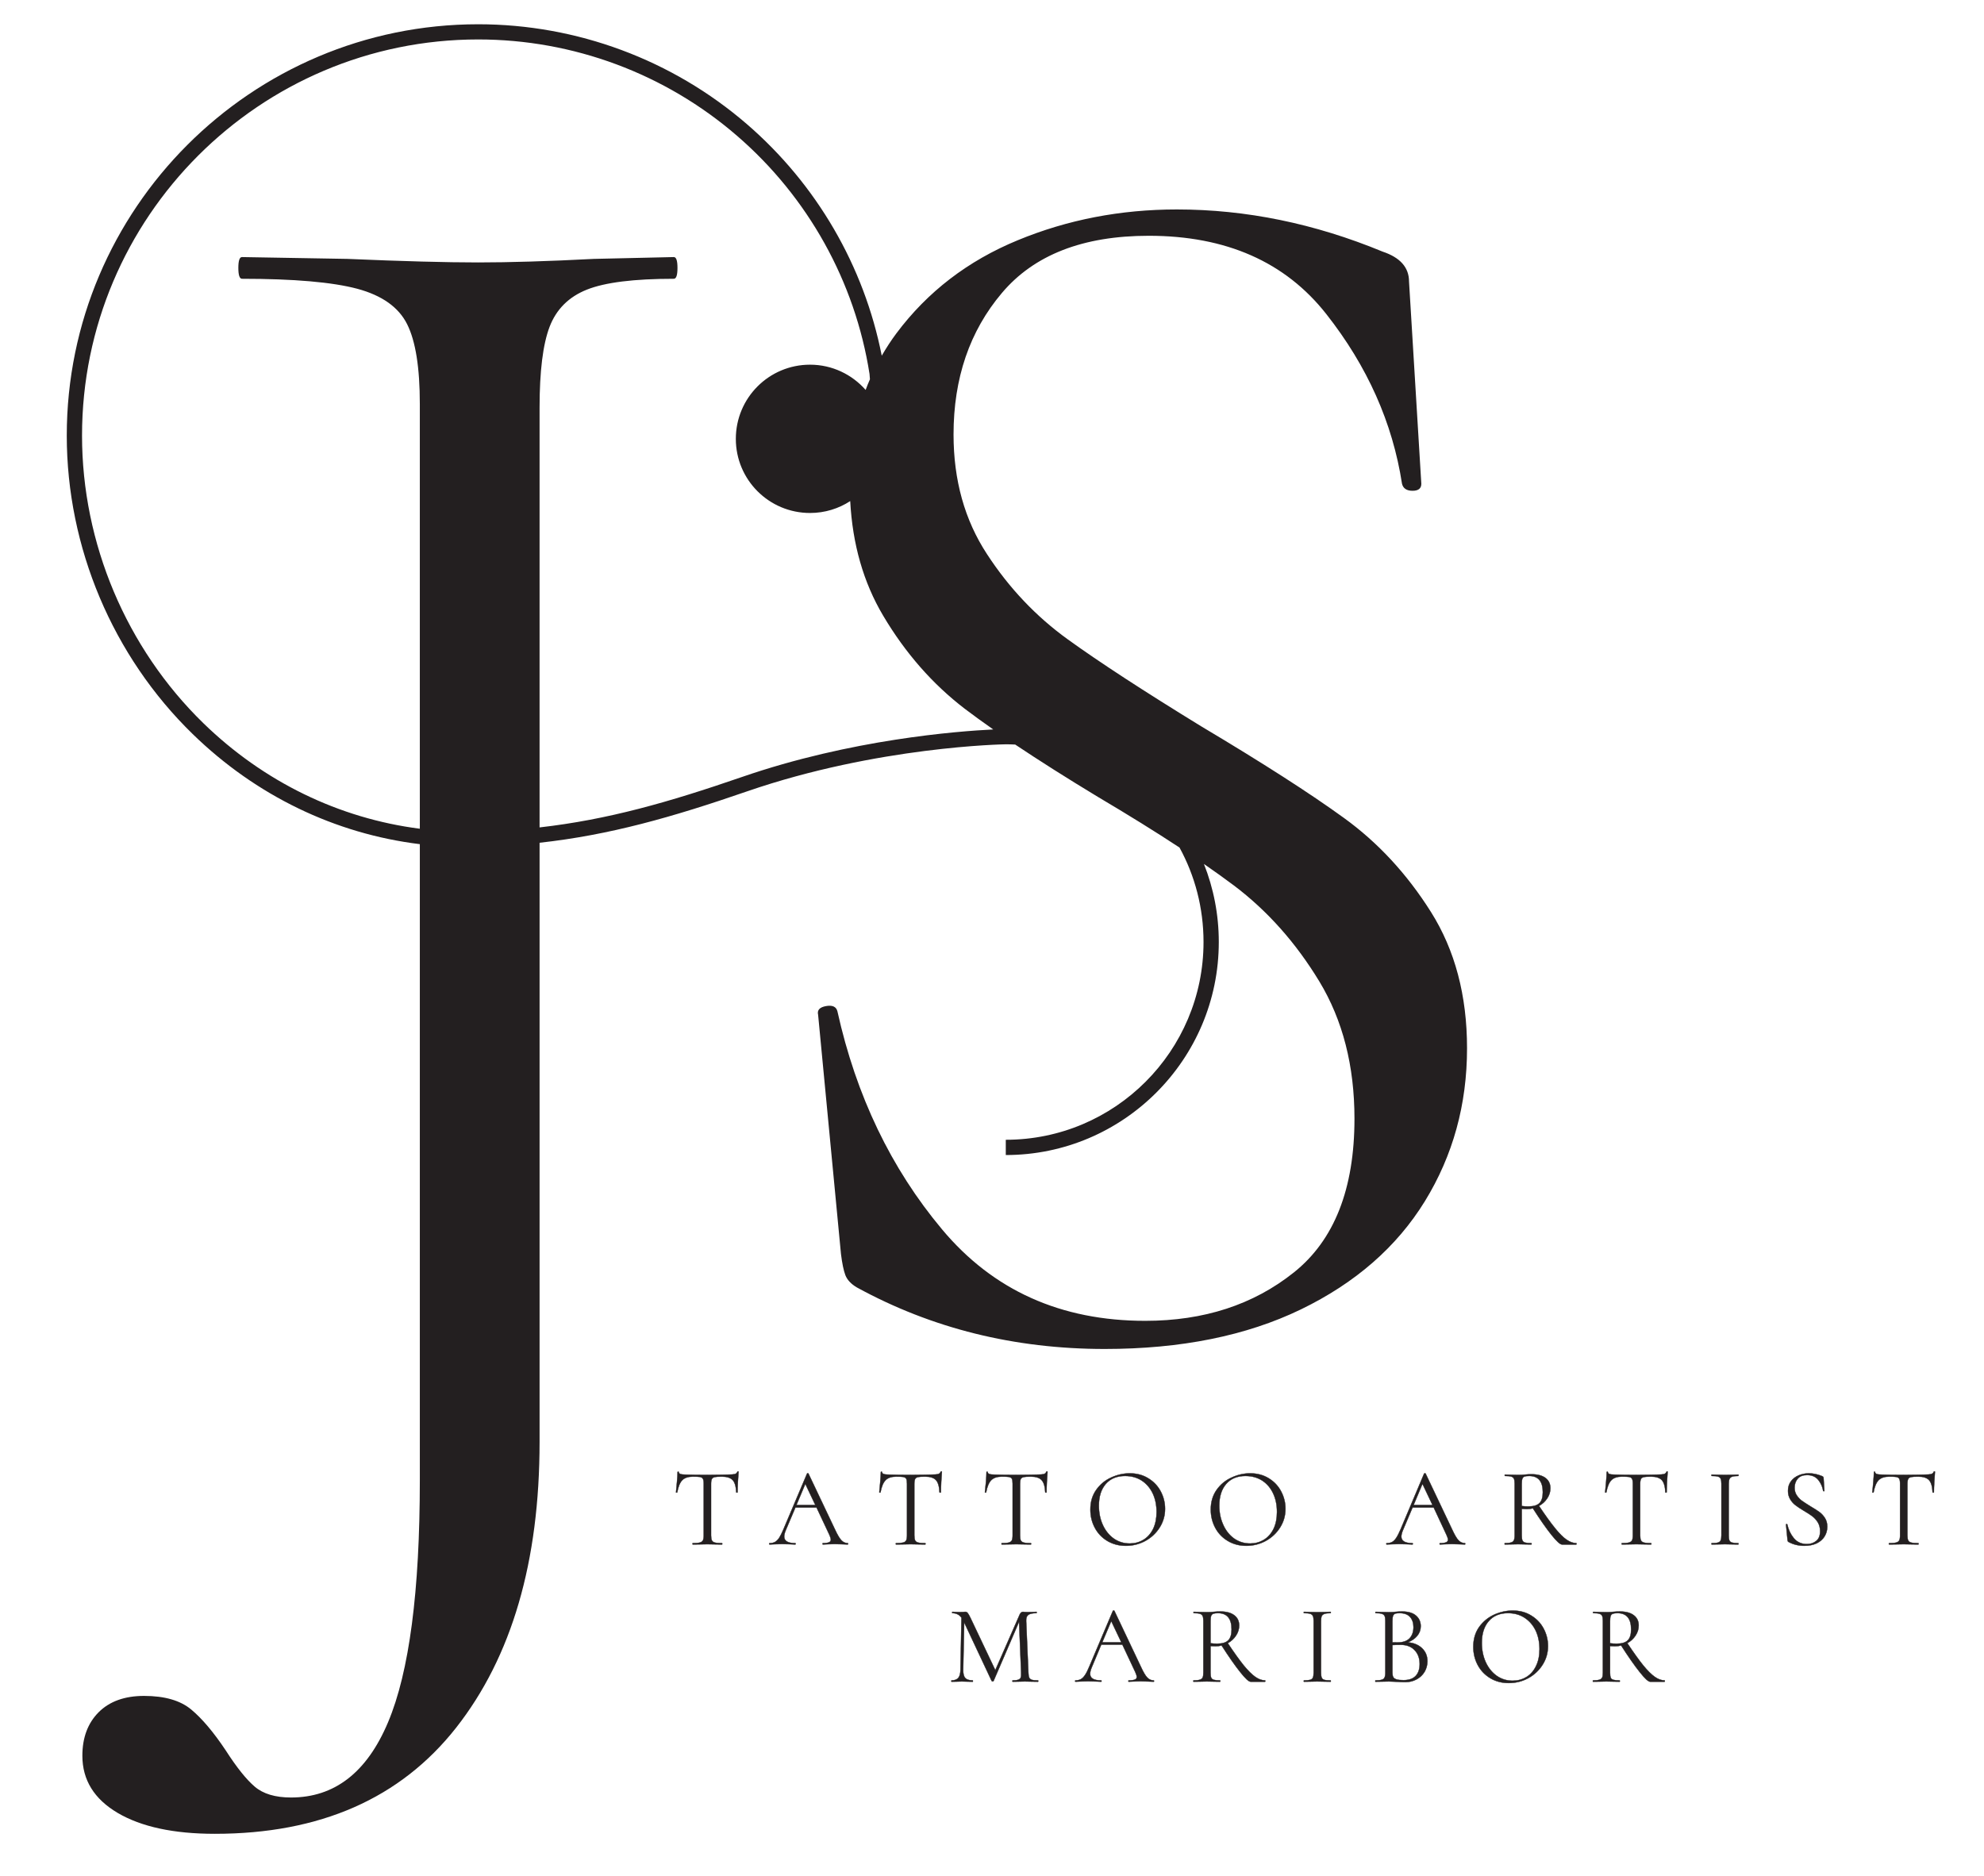<svg version="1.2" xmlns="http://www.w3.org/2000/svg" viewBox="0 0 2404 2273" width="2404" height="2273">
	<title>Jernej logo</title>
	<style>
		.s0 { fill: #231f20 } 
		.s1 { fill: #231f20;stroke: #231f20;stroke-miterlimit:10;stroke-width: .4 } 
	</style>
	<g id="Layer 1">
		<path id="&lt;Compound Path&gt;" fill-rule="evenodd" class="s0" d="m1777.6 1270.2q0 102.3-51.1 185.4-51.2 83.1-150.3 131.1-99.1 47.9-237.6 47.9-164.1 0-300.4-74.6c-7.1-4.2-11.7-9.2-13.9-14.9-2.1-5.6-3.9-14.2-5.3-25.6l-27.7-289.8q-2.1-8.5 9.6-10.6 11.7-2.1 13.8 6.4c22.7 102.3 65 190.4 126.8 264.2q92.7 110.8 246.2 110.8c71 0 131-19.5 180-58.6q73.5-58.6 73.5-186.4 0-95.9-42.6-166.3c-28.4-46.8-62.8-85.5-103.3-116.1-11.1-8.3-23.3-17.1-36.5-26.2 11.6 29.3 18 61.2 18 94.6 0 142.3-115.8 258.1-258.1 258.1v-18.5c132.2 0 239.6-107.5 239.6-239.6 0-41.5-10.5-80.5-29.1-114.5-28.9-19-61.9-39.5-99.1-61.5-37.9-22.9-71.1-44-100-63.3q-5.6-0.3-11.4-0.3c-1.4 0-155.2 2.4-313.7 57.1-91 31.4-166.2 52.8-251.2 62.2v726c0 145.1-33.7 260.5-101.1 346.3q-101.2 128.6-292.4 128.6c-49.9 0-89.1-8.5-117.7-25.3q-42.8-25.3-42.8-69.3 0-32.9 19.7-52.7c13.2-13.2 31.6-19.8 55-19.8 25 0 44 5.5 57.2 16.5q19.8 16.5 41.8 49.5 19.7 30.7 35.1 43.9 15.4 13.2 44 13.2c52.8 0 92-30.4 117.6-91.2 25.7-60.9 38.5-158.7 38.5-293.5v-770.5c-102.7-12.6-198.5-58.7-275.2-133.4-97-94.4-152.6-226.2-152.6-361.7 0-274.8 223.6-498.4 498.5-498.4 119.6 0 235.3 43 325.7 121.1 84.4 72.9 141.9 171.9 163.3 280.5 5.4-9.3 11.2-18.3 17.7-27q56.5-75.6 147.1-112.9c60.3-24.9 124.6-37.3 192.8-37.3q125.7 0 249.3 51.1c21.3 7.1 32 19.2 32 36.2l14.9 245.1q0 8.5-10.6 8.5-10.7 0-12.8-8.5-17.1-110.8-91.7-205.6c-49.7-63.2-121.4-94.9-215.2-94.9-79.6 0-138.9 23.1-177.9 69.3-39.1 46.2-58.6 103.3-58.6 171.5q0 83.1 40.5 144.9c26.9 41.3 59.6 75.7 98 103.4q57.5 41.5 161.9 105.5 110.8 66 172.6 110.8c41.2 29.8 76.4 67.8 105.5 114 29.1 46.2 43.7 101.2 43.7 165.1zm-574.1-386.3c-12.4-8.7-23.9-17-34.3-24.9-39.1-29.9-72.1-67.5-99.1-113-23.8-40.1-37.1-86.4-39.9-138.8-14 9.1-30.7 14.4-48.7 14.4-49.7 0-89.9-40.2-89.9-89.8 0-49.7 40.2-89.9 89.9-89.9 26.9 0 50.9 11.9 67.4 30.6q2.4-6.6 5.2-12.9l-0.5-6.5c-17.5-111.8-74.5-214.3-160.6-288.6-87.1-75.3-198.4-116.7-313.6-116.7-264.7 0-480 215.3-480 480 0 130.5 53.6 257.5 147 348.5 73.2 71.2 164.5 115.4 262.3 127.9v-514.7c0-43.9-5.1-76.2-15.4-96.7q-15.4-30.8-60.4-42.9c-30.1-8-76.7-12.1-139.7-12.1-2.9 0-4.4-4.4-4.4-13.2 0-8.8 1.5-13.1 4.4-13.1l127.6 2.2c67.4 2.9 120.1 4.3 158.3 4.3 38.1 0 85-1.4 140.7-4.3l96.7-2.2q4.4 0 4.4 13.1 0 13.2-4.4 13.2-72.5 0-105.5 13.2c-22 8.8-37 23.9-45.1 45.1q-12.1 31.9-12.1 97.8v508.7c82.6-9.4 156.2-30.4 245.2-61.1 132.3-45.7 261.4-55.5 304.5-57.6z"/>
		<g id="&lt;Group&gt;">
			<path id="&lt;Compound Path&gt;" class="s1" d="m826.7 1793.6q-4.2 4.3-6.1 14.8 0 0.2-0.8 0.2-0.7 0-0.7-0.2 0.5-4.9 1.2-12.8 0.7-7.8 0.7-11.7 0-0.7 0.7-0.7 0.8 0 0.8 0.7 0 2.9 7.3 2.9 11.5 0.4 27.2 0.4 8 0 16.9-0.2l9.3-0.2q4.8 0 7.2-0.6 2.4-0.7 3.1-2.8 0.1-0.5 0.8-0.5 0.6 0 0.6 0.5-0.4 4-0.8 12-0.4 8-0.4 13 0 0.2-0.8 0.2-0.8 0-0.8-0.2-0.4-10.6-4.3-14.9-4-4.2-13-4.2-6.1 0-8.7 0.5-2.6 0.6-3.5 2.3-1 1.8-1 6v62.4q0 4.2 1 6.1 0.9 1.9 3.6 2.6 2.7 0.7 8.6 0.7 0.4 0 0.4 0.8 0 0.8-0.4 0.8-4.5 0-7.2-0.1l-10.6-0.2-10.1 0.2q-2.8 0.1-7.5 0.1-0.3 0-0.3-0.8 0-0.8 0.3-0.8 5.8 0 8.5-0.7 2.7-0.7 3.8-2.6 1-2 1-6.1v-62.7q0-4.2-1-5.9-0.9-1.7-3.5-2.2-2.6-0.4-8.7-0.4-8.5 0-12.8 4.3z"/>
			<path id="&lt;Compound Path&gt;" fill-rule="evenodd" class="s1" d="m1027.7 1870.7q0 0.8-0.5 0.8-2.6 0-8-0.3-5.4-0.2-7.9-0.2-2.9 0-7.6 0.2-4.3 0.3-6.6 0.3-0.5 0-0.5-0.8 0-0.8 0.5-0.8 5 0 7.3-1 2.3-0.9 2.3-3.2 0-1.9-1.7-5.8l-15.6-33.2h-25.6l-11.7 27.6q-1.9 4.6-1.9 7.6 0 8 13.3 8 0.7 0 0.7 0.8 0 0.8-0.7 0.8-2.4 0-7-0.3-5.2-0.2-9-0.2-3.5 0-8.1 0.2-4.1 0.3-6.8 0.3-0.7 0-0.7-0.8 0-0.8 0.7-0.8 3.8 0 6.4-1.4 2.7-1.5 5.1-5 2.3-3.6 5.2-10.4l28.6-67.5q0.2-0.4 0.9-0.4 0.7 0 0.8 0.4l32 67.4q4.6 10 7.9 13.4 3.2 3.5 7.7 3.5 0.5 0 0.5 0.8zm-62.7-46.9h23l-12.2-25.7z"/>
			<path id="&lt;Compound Path&gt;" class="s1" d="m1073.1 1793.6q-4.3 4.3-6.2 14.8 0 0.2-0.8 0.2-0.7 0-0.7-0.2 0.5-4.9 1.2-12.8 0.7-7.8 0.7-11.7 0-0.7 0.7-0.7 0.8 0 0.8 0.7 0 2.9 7.3 2.9 11.5 0.4 27.2 0.4 8 0 17-0.2l9.2-0.2q4.9 0 7.2-0.6 2.4-0.7 3.1-2.8 0.1-0.5 0.8-0.5 0.7 0 0.7 0.5-0.4 4-0.8 12-0.4 8-0.4 13 0 0.2-0.9 0.2-0.8 0-0.8-0.2-0.4-10.6-4.3-14.9-3.9-4.2-13-4.2-6.1 0-8.7 0.5-2.6 0.6-3.5 2.3-1 1.8-1 6v62.4q0 4.2 1 6.1 0.9 1.9 3.7 2.6 2.7 0.7 8.5 0.7 0.4 0 0.4 0.8 0 0.8-0.4 0.8-4.5 0-7.2-0.1l-10.6-0.2-10.1 0.2q-2.7 0.1-7.5 0.1-0.3 0-0.3-0.8 0-0.8 0.3-0.8 5.8 0 8.6-0.7 2.7-0.7 3.7-2.6 1-2 1-6.1v-62.7q0-4.2-0.9-5.9-1-1.7-3.6-2.2-2.5-0.4-8.6-0.4-8.6 0-12.8 4.3z"/>
			<path id="&lt;Compound Path&gt;" class="s1" d="m1201.1 1793.6q-4.3 4.3-6.2 14.8 0 0.2-0.7 0.2-0.8 0-0.8-0.2 0.6-4.9 1.3-12.8 0.6-7.8 0.6-11.7 0-0.7 0.8-0.7 0.7 0 0.7 0.7 0 2.9 7.3 2.9 11.6 0.4 27.3 0.4 8 0 16.9-0.2l9.2-0.2q4.9 0 7.3-0.6 2.3-0.7 3-2.8 0.2-0.5 0.8-0.5 0.7 0 0.7 0.5-0.4 4-0.8 12-0.4 8-0.4 13 0 0.2-0.8 0.2-0.8 0-0.8-0.2-0.4-10.6-4.4-14.9-3.9-4.2-13-4.2-6.1 0-8.6 0.5-2.6 0.6-3.6 2.3-0.9 1.8-0.9 6v62.4q0 4.2 0.9 6.1 1 1.9 3.7 2.6 2.7 0.7 8.5 0.7 0.4 0 0.4 0.8 0 0.8-0.4 0.8-4.4 0-7.2-0.1l-10.5-0.2-10.2 0.2q-2.7 0.1-7.4 0.1-0.3 0-0.3-0.8 0-0.8 0.3-0.8 5.8 0 8.5-0.7 2.7-0.7 3.7-2.6 1-2 1-6.1v-62.7q0-4.2-0.9-5.9-1-1.7-3.5-2.2-2.6-0.4-8.7-0.4-8.5 0-12.8 4.3z"/>
			<path id="&lt;Compound Path&gt;" fill-rule="evenodd" class="s1" d="m1341.7 1867.2q-9.8-5.9-15.1-15.9-5.4-10.1-5.4-22.1 0-13.9 7.1-23.9 7-9.9 18-14.9 11.1-5.1 22.6-5.1 12.9 0 22.6 6.1 9.8 6 15 15.9 5.2 9.9 5.2 21 0 12.3-6.5 22.6-6.5 10.3-17.4 16.3-10.9 5.9-23.6 5.9-12.6 0-22.5-5.9zm43.8-1.4q7.4-4.5 11.7-13.1 4.2-8.7 4.2-20.6 0-12.7-4.7-22.6-4.8-9.9-13.4-15.5-8.6-5.5-20.1-5.5-14.9 0-23.3 9.6-8.4 9.6-8.4 26.4 0 12.7 4.7 23.2 4.8 10.5 13.3 16.6 8.6 6 19.4 6 9.2 0 16.6-4.5z"/>
			<path id="&lt;Compound Path&gt;" fill-rule="evenodd" class="s1" d="m1487.7 1867.2q-9.9-5.9-15.2-15.9-5.4-10.1-5.4-22.1 0-13.9 7.1-23.9 7-9.9 18.1-14.9 11-5.1 22.5-5.1 12.9 0 22.7 6.1 9.7 6 14.9 15.9 5.2 9.9 5.2 21 0 12.3-6.5 22.6-6.5 10.3-17.4 16.3-10.9 5.9-23.6 5.9-12.6 0-22.4-5.9zm43.7-1.4q7.4-4.5 11.7-13.1 4.2-8.7 4.2-20.6 0-12.7-4.7-22.6-4.7-9.9-13.3-15.5-8.7-5.5-20.2-5.5-14.9 0-23.3 9.6-8.4 9.6-8.4 26.4 0 12.7 4.8 23.2 4.7 10.5 13.2 16.6 8.6 6 19.4 6 9.2 0 16.6-4.5z"/>
			<path id="&lt;Compound Path&gt;" fill-rule="evenodd" class="s1" d="m1775.5 1870.7q0 0.8-0.5 0.8-2.6 0-8-0.3-5.5-0.2-7.9-0.2-3 0-7.6 0.2-4.3 0.3-6.6 0.3-0.6 0-0.6-0.8 0-0.8 0.6-0.8 5 0 7.3-1 2.3-0.9 2.3-3.2 0-1.9-1.8-5.8l-15.5-33.2h-25.6l-11.7 27.6q-1.9 4.6-1.9 7.6 0 8 13.3 8 0.7 0 0.7 0.8 0 0.8-0.7 0.8-2.5 0-7.1-0.3-5.1-0.2-8.9-0.2-3.5 0-8.1 0.2-4.1 0.3-6.8 0.3-0.7 0-0.7-0.8 0-0.8 0.7-0.8 3.8 0 6.4-1.4 2.7-1.5 5-5 2.4-3.6 5.3-10.4l28.5-67.5q0.3-0.4 1-0.4 0.7 0 0.8 0.4l32 67.4q4.6 10 7.8 13.4 3.3 3.5 7.8 3.5 0.5 0 0.5 0.8zm-62.7-46.9h23l-12.2-25.7z"/>
			<path id="&lt;Compound Path&gt;" fill-rule="evenodd" class="s1" d="m1910.3 1870.7q0 0.8-0.3 0.8h-17.4q-3.4 0-12.7-11.6-9.3-11.6-22.6-32.3-3.2 1-7.3 1-2.6 0-6.1-0.3v32.2q0 4.2 0.8 6.1 0.9 1.9 3.2 2.6 2.4 0.7 7.5 0.7 0.5 0 0.5 0.8 0 0.8-0.5 0.8-4.2 0-6.6-0.1l-9.3-0.2-9.3 0.2q-2.4 0.1-6.9 0.1-0.2 0-0.2-0.8 0-0.8 0.2-0.8 5.2 0 7.6-0.8 2.5-0.7 3.4-2.6 1-1.9 1-6v-62.7q0-4.1-0.9-6-0.9-1.9-3.3-2.6-2.3-0.7-7.5-0.7-0.4 0-0.4-0.9 0-0.8 0.4-0.8l6.6 0.2q5.7 0.2 9.3 0.2 2.4 0 4.6-0.1 2.1-0.1 3.8-0.3 4.3-0.4 7.8-0.4 11 0 17 4.5 5.9 4.5 5.9 12.5 0 6.5-3.8 12.2-3.8 5.8-10 9.2 11.5 17.2 19.4 26.9 7.8 9.7 13.9 13.9 6.1 4.3 11.9 4.3 0.3 0 0.3 0.8zm-58.4-45.3q9.4 0 13.4-4 4.1-3.9 4.1-13.3 0-19.6-16.5-19.6-3.7 0-5.5 0.6-1.8 0.6-2.7 2.5-0.8 2-0.8 6.5v26.8q3.4 0.5 8 0.5z"/>
			<path id="&lt;Compound Path&gt;" class="s1" d="m1952.5 1793.6q-4.2 4.3-6.1 14.8 0 0.2-0.8 0.2-0.7 0-0.7-0.2 0.5-4.9 1.2-12.8 0.7-7.8 0.7-11.7 0-0.7 0.7-0.7 0.8 0 0.8 0.7 0 2.9 7.3 2.9 11.5 0.4 27.2 0.4 8 0 16.9-0.2l9.3-0.2q4.8 0 7.2-0.6 2.4-0.7 3.1-2.8 0.1-0.5 0.8-0.5 0.6 0 0.6 0.5-0.4 4-0.8 12-0.4 8-0.4 13 0 0.2-0.8 0.2-0.8 0-0.8-0.2-0.4-10.6-4.3-14.9-4-4.2-13-4.2-6.1 0-8.7 0.5-2.6 0.6-3.5 2.3-1 1.8-1 6v62.4q0 4.2 1 6.1 0.9 1.9 3.6 2.6 2.7 0.7 8.6 0.7 0.4 0 0.4 0.8 0 0.8-0.4 0.8-4.5 0-7.2-0.1l-10.6-0.2-10.2 0.2q-2.7 0.1-7.4 0.1-0.3 0-0.3-0.8 0-0.8 0.3-0.8 5.8 0 8.5-0.7 2.7-0.7 3.8-2.6 1-2 1-6.1v-62.7q0-4.2-1-5.9-0.9-1.7-3.5-2.2-2.6-0.4-8.7-0.4-8.5 0-12.8 4.3z"/>
			<path id="&lt;Compound Path&gt;" class="s1" d="m2095.5 1866.6q0.8 1.9 3.2 2.6 2.4 0.7 7.5 0.7 0.4 0 0.4 0.8 0 0.8-0.4 0.8-4 0-6.5-0.1l-9.6-0.2-9.3 0.2q-2.5 0.1-6.7 0.1-0.4 0-0.4-0.8 0-0.8 0.4-0.8 5.2 0 7.5-0.7 2.4-0.7 3.3-2.6 0.9-2 0.9-6.1v-62.7q0-4.1-0.9-6-0.9-1.9-3.3-2.6-2.3-0.7-7.5-0.7-0.4 0-0.4-0.9 0-0.8 0.4-0.8l6.7 0.2q5.7 0.2 9.3 0.2 4.1 0 9.8-0.2l6.3-0.2q0.4 0 0.4 0.8 0 0.9-0.4 0.9-5 0-7.3 0.8-2.4 0.8-3.3 2.8-0.9 1.9-0.9 6v62.4q0 4.1 0.8 6.1z"/>
			<path id="&lt;Compound Path&gt;" class="s1" d="m2177.1 1811.9q2.6 3.9 6.2 6.6 3.7 2.6 10.3 6.7 7.1 4.2 11 7 3.9 2.9 6.7 7.3 2.8 4.4 2.8 10.5 0 6.5-3.3 11.8-3.2 5.2-9.5 8.3-6.3 3-15.1 3-10.5 0-19.1-4.7-0.7-0.4-0.9-1-0.2-0.5-0.3-1.6l-1.8-18.4q-0.1-0.5 0.6-0.7 0.7-0.1 0.9 0.4 2.2 9.8 8 16.8 5.9 7.1 15.7 7.1 6.8 0 11.4-3.8 4.7-3.7 4.7-11.8 0-6.1-2.7-10.6-2.7-4.4-6.6-7.4-3.8-2.9-10.5-6.8-6.5-3.9-10.2-6.8-3.7-2.8-6.3-7.2-2.6-4.3-2.6-10.1 0-6.8 3.6-11.6 3.6-4.8 9.4-7.2 5.7-2.4 12.2-2.4 8 0 15.9 3.3 2 0.7 2 2.3l1 15.6q0 0.5-0.7 0.5-0.7 0-0.8-0.5-1.1-7.1-5.8-13.1-4.8-6-13.7-6-7.6 0-11.3 4.4-3.8 4.4-3.8 10.9 0 5.3 2.6 9.2z"/>
			<path id="&lt;Compound Path&gt;" class="s1" d="m2276.3 1793.6q-4.2 4.3-6.1 14.8 0 0.2-0.8 0.2-0.7 0-0.7-0.2 0.5-4.9 1.2-12.8 0.7-7.8 0.7-11.7 0-0.7 0.7-0.7 0.8 0 0.8 0.7 0 2.9 7.3 2.9 11.5 0.4 27.2 0.4 8 0 17-0.2l9.2-0.2q4.9 0 7.2-0.6 2.4-0.7 3.1-2.8 0.1-0.5 0.8-0.5 0.7 0 0.7 0.5-0.4 4-0.8 12-0.5 8-0.5 13 0 0.2-0.8 0.2-0.8 0-0.8-0.2-0.4-10.6-4.3-14.9-3.9-4.2-13-4.2-6.1 0-8.7 0.5-2.6 0.6-3.5 2.3-1 1.8-1 6v62.4q0 4.2 1 6.1 0.9 1.9 3.6 2.6 2.7 0.7 8.6 0.7 0.4 0 0.4 0.8 0 0.8-0.4 0.8-4.5 0-7.2-0.1l-10.6-0.2-10.1 0.2q-2.7 0.1-7.5 0.1-0.3 0-0.3-0.8 0-0.8 0.3-0.8 5.8 0 8.5-0.7 2.8-0.7 3.8-2.6 1-2 1-6.1v-62.7q0-4.2-1-5.9-0.9-1.7-3.5-2.2-2.6-0.4-8.6-0.4-8.6 0-12.9 4.3z"/>
			<path id="&lt;Compound Path&gt;" class="s1" d="m1258.1 2037q0 0.8-0.4 0.8-4.2 0-6.6-0.1l-9.4-0.2-8.6 0.2q-2.2 0.1-6.1 0.1-0.3 0-0.3-0.8 0-0.8 0.3-0.8 4.6 0 6.8-0.8 2.2-0.7 3-2.6 0.7-1.9 0.5-6l-2.5-61.6-30.9 71.7q-0.2 0.5-1 0.5-0.7 0-1.3-0.5l-33.3-70.9-1.2 57q-0.2 7.2 2.4 10.2 2.6 3 9.1 3 0.3 0 0.3 0.8 0 0.8-0.3 0.8-3.8 0-5.8-0.1l-7.3-0.2-7.1 0.2q-1.9 0.1-5.4 0.1-0.3 0-0.3-0.8 0-0.8 0.3-0.8 5.7 0 8.2-3.1 2.5-3 2.6-10.1l1.2-62.8q-4-5.5-11.1-5.5-0.2 0-0.2-0.8 0-0.8 0.2-0.8l5.1 0.2q1.3 0.1 3.7 0.1 2.5 0 4.2-0.1 1.7-0.2 2.6-0.2 1.8 0 2.9 1.3 1.2 1.3 3.4 5.8l30.2 63.6 29.5-67.3q1.5-3.4 4.1-3.4 0.6 0 1.9 0.2 1.3 0.1 3.5 0.1l6.4-0.1q1.4-0.2 4.4-0.2 0.4 0 0.4 0.8 0 0.8-0.4 0.8-6.7 0-9.7 2-2.9 2-2.7 7.4l2.7 62.7q0.1 4.2 1 6.1 0.9 1.9 3.2 2.6 2.3 0.7 7.4 0.7 0.4 0 0.4 0.8z"/>
			<path id="&lt;Compound Path&gt;" fill-rule="evenodd" class="s1" d="m1398.4 2037q0 0.8-0.6 0.8-2.6 0-8-0.3-5.4-0.2-7.8-0.2-3 0-7.6 0.2-4.4 0.3-6.7 0.3-0.5 0-0.5-0.8 0-0.8 0.5-0.8 5.1 0 7.4-1 2.3-0.9 2.3-3.2 0-1.9-1.8-5.9l-15.6-33.2h-25.6l-11.6 27.7q-1.9 4.6-1.9 7.6 0 8 13.2 8 0.7 0 0.7 0.8 0 0.8-0.7 0.8-2.4 0-7-0.3-5.2-0.2-8.9-0.2-3.6 0-8.2 0.2-4 0.3-6.7 0.3-0.7 0-0.7-0.8 0-0.8 0.7-0.8 3.7 0 6.4-1.5 2.6-1.4 5-5 2.4-3.5 5.2-10.3l28.6-67.5q0.3-0.4 1-0.4 0.6 0 0.8 0.4l31.9 67.3q4.6 10.1 7.9 13.5 3.3 3.5 7.7 3.5 0.6 0 0.6 0.8zm-62.8-46.9h23.1l-12.2-25.7z"/>
			<path id="&lt;Compound Path&gt;" fill-rule="evenodd" class="s1" d="m1533.2 2037q0 0.8-0.3 0.8h-17.5q-3.4 0-12.6-11.6-9.3-11.6-22.6-32.3-3.2 0.9-7.3 0.9-2.6 0-6.1-0.2v32.2q0 4.2 0.8 6.1 0.8 1.9 3.2 2.6 2.4 0.7 7.5 0.7 0.4 0 0.4 0.8 0 0.8-0.4 0.8-4.2 0-6.6-0.1l-9.4-0.2-9.2 0.2q-2.4 0.1-6.9 0.1-0.3 0-0.3-0.8 0-0.8 0.3-0.8 5.1 0 7.6-0.8 2.4-0.7 3.4-2.6 0.9-1.9 0.9-6v-62.7q0-4.1-0.9-6-0.8-1.9-3.2-2.6-2.4-0.8-7.5-0.8-0.4 0-0.4-0.8 0-0.8 0.4-0.8l6.6 0.2q5.7 0.2 9.2 0.2 2.5 0 4.6-0.1 2.2-0.1 3.8-0.3 4.4-0.4 7.9-0.4 11 0 16.9 4.5 6 4.5 6 12.4 0 6.6-3.8 12.3-3.8 5.8-10 9.2 11.5 17.2 19.3 26.9 7.9 9.6 14 13.9 6.1 4.3 11.9 4.3 0.3 0 0.3 0.8zm-58.4-45.3q9.3 0 13.4-4 4.1-4 4.1-13.3 0-19.7-16.6-19.7-3.6 0-5.5 0.7-1.8 0.6-2.6 2.5-0.8 2-0.8 6.5v26.8q3.4 0.5 8 0.5z"/>
			<path id="&lt;Compound Path&gt;" class="s1" d="m1601.5 2032.9q0.8 1.9 3.1 2.6 2.4 0.7 7.6 0.7 0.4 0 0.4 0.8 0 0.8-0.4 0.8-4.1 0-6.5-0.1l-9.7-0.2-9.3 0.2q-2.4 0.1-6.6 0.1-0.4 0-0.4-0.8 0-0.8 0.4-0.8 5.1 0 7.5-0.7 2.3-0.7 3.2-2.6 0.9-2 0.9-6.1v-62.7q0-4.1-0.9-6-0.9-1.9-3.2-2.6-2.4-0.8-7.5-0.8-0.4 0-0.4-0.8 0-0.8 0.4-0.8l6.6 0.2q5.7 0.2 9.3 0.2 4.1 0 9.8-0.2l6.4-0.2q0.4 0 0.4 0.8 0 0.8-0.4 0.8-5 0-7.4 0.9-2.4 0.8-3.3 2.7-0.8 2-0.8 6.1v62.4q0 4.1 0.8 6.1z"/>
			<path id="&lt;Compound Path&gt;" fill-rule="evenodd" class="s1" d="m1723.1 1997.2q6.5 6.3 6.5 15.7 0 7.1-3.5 13-3.5 5.8-9.7 9.1-6.1 3.3-13.7 3.3-4.5 0-9.8-0.4-1.9-0.1-4.4-0.2-2.6-0.2-5.7-0.2l-9.3 0.2q-2.4 0.1-6.9 0.1-0.2 0-0.2-0.8 0-0.8 0.2-0.8 5.2 0 7.6-0.8 2.5-0.7 3.4-2.6 1-1.9 1-6v-62.7q0-4.1-0.9-6-0.9-1.9-3.3-2.6-2.5-0.8-7.5-0.8-0.4 0-0.4-0.8 0-0.8 0.4-0.8l6.6 0.2q5.7 0.2 9.3 0.2 2.4 0 4.5-0.1 2.1-0.1 3.6-0.3 4.2-0.4 7.9-0.4 11.3 0 17 5 5.7 4.9 5.7 12.9 0 6.5-4.2 11.6-4.2 5.1-11.5 7.9 10.7 0.8 17.3 7.1zm-32.5-41.9q-1.7 0.5-2.6 2.6-0.8 2-0.8 6.5v25.7l6.1 0.1q9.9 0 14.7-5 4.7-5.1 4.7-13.5 0-7.6-4.1-12.3-4.2-4.7-12.8-4.7-3.6 0-5.2 0.6zm24.7 75.5q4.9-5.1 4.9-14.5 0-10.3-6.1-16.7-6-6.4-16.6-6.5-4.3-0.1-10.3 0.3v33.4q0 3.5 1 5.4 1.1 1.9 4 2.8 2.9 0.9 8.4 0.9 9.9 0 14.7-5.1z"/>
			<path id="&lt;Compound Path&gt;" fill-rule="evenodd" class="s1" d="m1805.7 2033.5q-9.8-5.9-15.2-16-5.3-10-5.3-22 0-13.9 7-23.9 7.1-9.9 18.1-15 11.1-5 22.6-5 12.9 0 22.6 6.1 9.8 6 15 15.9 5.2 9.9 5.2 21 0 12.3-6.5 22.6-6.5 10.3-17.4 16.3-10.9 5.9-23.7 5.9-12.6 0-22.4-5.9zm43.8-1.4q7.4-4.5 11.6-13.1 4.3-8.7 4.3-20.6 0-12.8-4.7-22.7-4.8-9.8-13.4-15.4-8.6-5.6-20.1-5.6-14.9 0-23.3 9.7-8.4 9.6-8.4 26.4 0 12.7 4.7 23.2 4.8 10.5 13.3 16.6 8.5 6 19.4 6 9.2 0 16.6-4.5z"/>
			<path id="&lt;Compound Path&gt;" fill-rule="evenodd" class="s1" d="m2017.3 2037q0 0.8-0.3 0.8h-17.5q-3.4 0-12.6-11.6-9.3-11.6-22.6-32.3-3.2 0.9-7.3 0.9-2.6 0-6.1-0.2v32.2q0 4.2 0.8 6.1 0.8 1.9 3.2 2.6 2.4 0.7 7.5 0.7 0.4 0 0.4 0.8 0 0.8-0.4 0.8-4.2 0-6.6-0.1l-9.4-0.2-9.2 0.2q-2.4 0.1-6.9 0.1-0.3 0-0.3-0.8 0-0.8 0.3-0.8 5.2 0 7.6-0.8 2.4-0.7 3.4-2.6 0.9-1.9 0.9-6v-62.7q0-4.1-0.9-6-0.8-1.9-3.2-2.6-2.4-0.8-7.5-0.8-0.4 0-0.4-0.8 0-0.8 0.4-0.8l6.6 0.2q5.7 0.2 9.2 0.2 2.5 0 4.6-0.1 2.2-0.1 3.8-0.3 4.4-0.4 7.9-0.4 11 0 16.9 4.5 6 4.5 6 12.4 0 6.6-3.8 12.3-3.8 5.8-10 9.2 11.5 17.2 19.3 26.9 7.9 9.6 14 13.9 6.1 4.3 11.9 4.3 0.3 0 0.3 0.8zm-58.4-45.3q9.3 0 13.4-4 4.1-4 4.1-13.3 0-19.7-16.6-19.7-3.6 0-5.4 0.7-1.9 0.6-2.7 2.5-0.8 2-0.8 6.5v26.8q3.4 0.5 8 0.5z"/>
		</g>
	</g>
</svg>